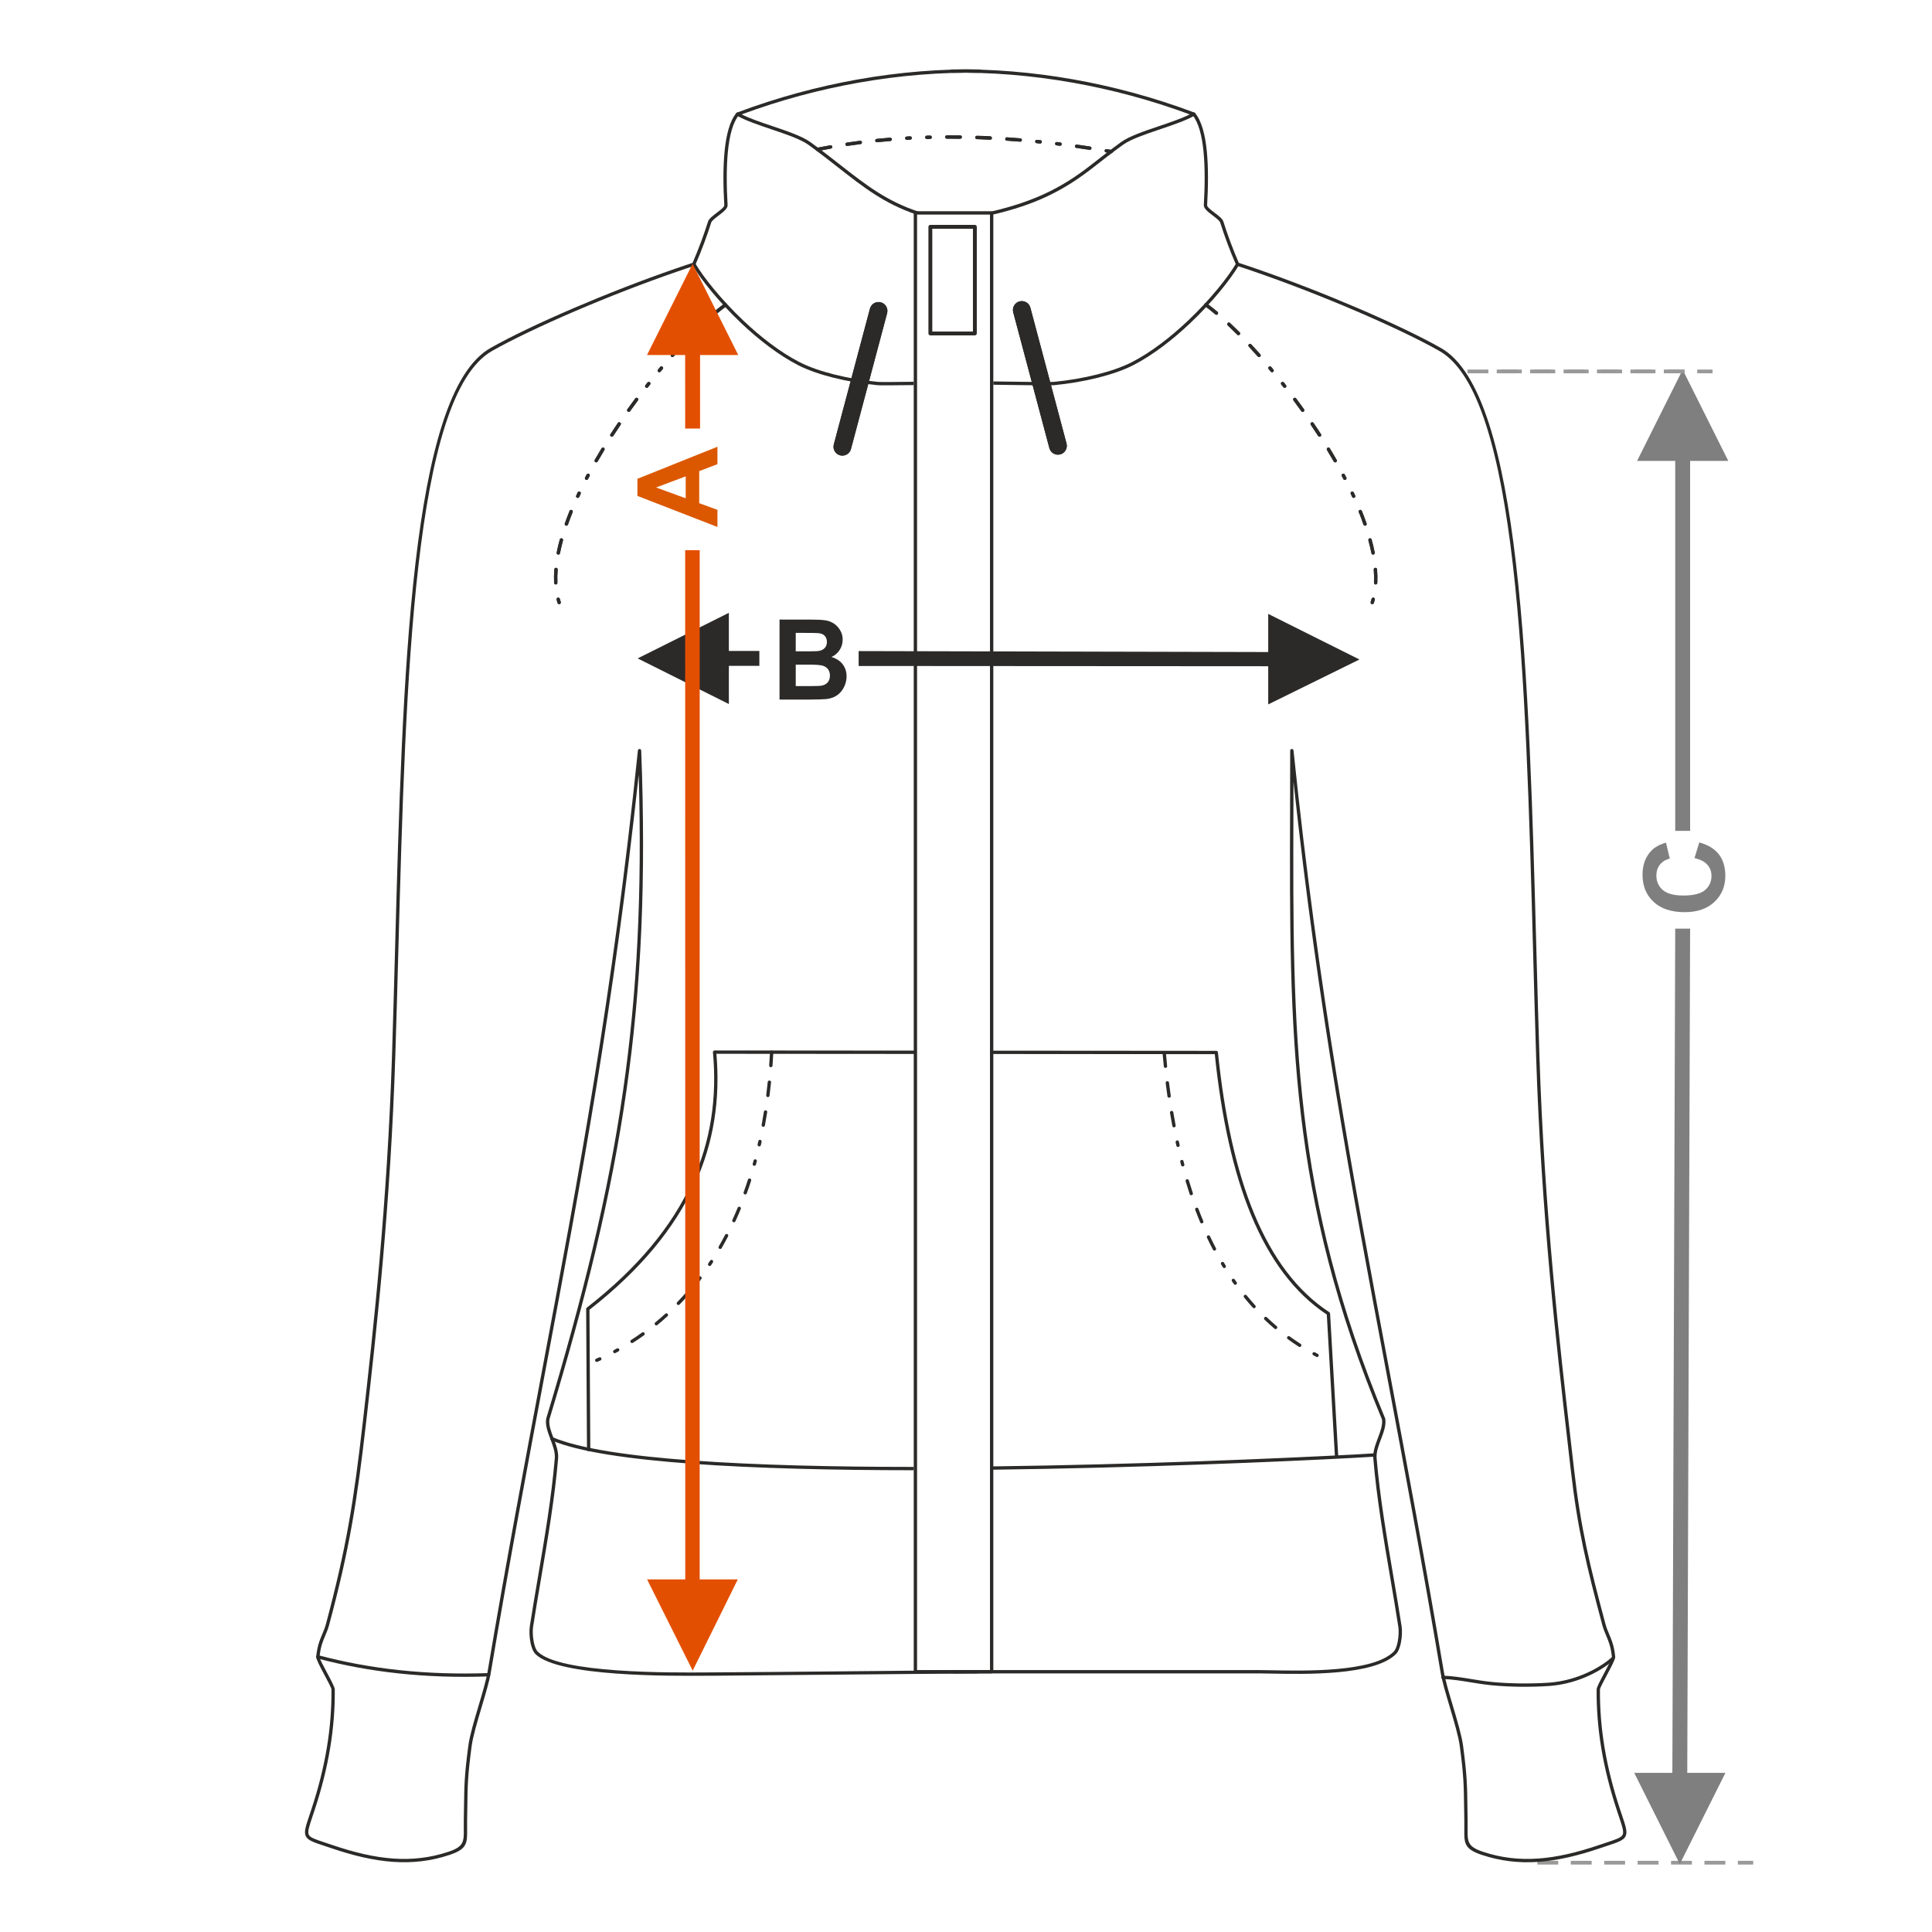 <?xml version="1.0" encoding="UTF-8"?>
<!DOCTYPE svg PUBLIC "-//W3C//DTD SVG 1.1//EN" "http://www.w3.org/Graphics/SVG/1.1/DTD/svg11.dtd">
<!-- Creator: CorelDRAW 2017 -->
<svg xmlns="http://www.w3.org/2000/svg" xml:space="preserve" width="1000px" height="1000px" version="1.1" style="shape-rendering:geometricPrecision; text-rendering:geometricPrecision; image-rendering:optimizeQuality; fill-rule:evenodd; clip-rule:evenodd"
viewBox="0 0 1000 1000"
 xmlns:xlink="http://www.w3.org/1999/xlink">
 <defs>
  <style type="text/css">
   <![CDATA[
    .fil1 {fill:none}
    .fil5 {fill:#2B2A29;fill-rule:nonzero}
    .fil0 {fill:#2B2A29;fill-rule:nonzero}
    .fil2 {fill:#7F7F7F;fill-rule:nonzero}
    .fil3 {fill:#999999;fill-rule:nonzero}
    .fil4 {fill:#DB5800;fill-rule:nonzero}
    .fil6 {fill:#E34F00;fill-rule:nonzero}
   ]]>
  </style>
 </defs>
 <g id="Ebene_x0020_1">
  <path class="fil0" d="M403.483 320.702l16.563 0c3.287,0 5.726,0.136 7.337,0.405 1.619,0.28 3.055,0.849 4.328,1.707 1.272,0.868 2.333,2.014 3.182,3.451 0.848,1.436 1.272,3.056 1.272,4.839 0,1.929 -0.52,3.712 -1.562,5.323 -1.041,1.619 -2.458,2.824 -4.242,3.633 2.517,0.743 4.444,1.996 5.804,3.77 1.35,1.774 2.025,3.856 2.025,6.257 0,1.89 -0.434,3.721 -1.311,5.505 -0.878,1.783 -2.074,3.21 -3.596,4.28 -1.514,1.061 -3.385,1.717 -5.611,1.967 -1.389,0.145 -4.753,0.241 -10.085,0.28l-14.104 0 0 -41.417zm8.388 6.884l0 9.544 5.475 0c3.249,0 5.274,-0.048 6.064,-0.144 1.427,-0.164 2.555,-0.656 3.375,-1.476 0.819,-0.819 1.224,-1.889 1.224,-3.22 0,-1.282 -0.356,-2.313 -1.06,-3.114 -0.704,-0.8 -1.755,-1.282 -3.144,-1.446 -0.829,-0.096 -3.21,-0.144 -7.133,-0.144l-4.801 0zm0 16.427l0 11.106 7.751 0c3.008,0 4.926,-0.086 5.736,-0.25 1.243,-0.231 2.256,-0.781 3.036,-1.658 0.781,-0.888 1.177,-2.054 1.177,-3.529 0,-1.253 -0.299,-2.304 -0.907,-3.171 -0.597,-0.868 -1.474,-1.505 -2.612,-1.899 -1.138,-0.396 -3.615,-0.599 -7.423,-0.599l-6.758 0z"/>
  <rect class="fil1" x="-0.001" y="-0.001" width="1000.002" height="1000.002"/>
  <polygon class="fil0" points="656.425,337.494 444.435,336.997 444.435,344.71 656.425,344.842 656.425,364.602 703.641,341.351 656.425,317.75 "/>
  <polygon class="fil0" points="330.044,340.791 377.26,317.191 377.26,336.935 393.046,336.935 393.046,344.647 377.26,344.647 377.26,364.407 "/>
  <polygon class="fil2" points="867.09,238.565 867.09,430.061 874.803,430.061 874.803,238.565 894.562,238.565 870.946,191.348 847.346,238.565 "/>
  <path class="fil2" d="M877.062 444.141l2.487 -8.099c4.56,1.244 7.945,3.317 10.162,6.209 2.208,2.892 3.316,6.556 3.316,11 0,5.505 -1.88,10.026 -5.64,13.574 -3.76,3.538 -8.898,5.312 -15.425,5.312 -6.893,0 -12.254,-1.784 -16.071,-5.341 -3.818,-3.557 -5.727,-8.243 -5.727,-14.046 0,-5.071 1.504,-9.188 4.503,-12.35 1.774,-1.89 4.319,-3.297 7.645,-4.242l1.967 8.272c-2.141,0.491 -3.837,1.513 -5.081,3.065 -1.244,1.562 -1.861,3.452 -1.861,5.669 0,3.075 1.099,5.573 3.307,7.482 2.198,1.918 5.765,2.872 10.701,2.872 5.226,0 8.956,-0.944 11.174,-2.824 2.226,-1.89 3.335,-4.339 3.335,-7.356 0,-2.227 -0.704,-4.146 -2.12,-5.746 -1.418,-1.601 -3.635,-2.757 -6.672,-3.451z"/>
  <path class="fil3" d="M907.456 963.164l-7.938 0 0 1.928 7.938 0 0 -1.928zm-14.425 0l0 1.928 -10.811 0 0 -1.928 10.811 0zm-17.297 0l0 1.928 -10.811 0 0 -1.928 10.811 0zm-17.297 0l0 1.928 -10.811 0 0 -1.928 10.811 0zm-17.298 0l0 1.928 -10.811 0 0 -1.928 10.811 0zm-17.298 0l0 1.928 -10.811 0 0 -1.928 10.811 0zm-17.297 0l0 1.928 -10.811 0 0 -1.928 10.811 0z"/>
  <path class="fil3" d="M871.29 191.284l-7.937 0 0 1.928 7.937 0 0 -1.928zm-14.424 0l0 1.928 -10.811 0 0 -1.928 10.811 0zm-17.298 0l0 1.928 -10.811 0 0 -1.928 10.811 0zm-17.297 0l0 1.928 -10.811 0 0 -1.928 10.811 0zm-17.297 0l0 1.928 -10.811 0 0 -1.928 10.811 0zm-17.298 0l0 1.928 -10.811 0 0 -1.928 10.811 0zm-17.298 0l0 1.928 -10.811 0 0 -1.928 10.811 0z"/>
  <path class="fil3" d="M886.426 191.284l-7.938 0 0 1.928 7.938 0 0 -1.928zm-14.425 0l0 1.928 -10.811 0 0 -1.928 10.811 0zm-17.297 0l0 1.928 -10.811 0 0 -1.928 10.811 0zm-17.297 0l0 1.928 -10.811 0 0 -1.928 10.811 0zm-17.298 0l0 1.928 -10.811 0 0 -1.928 10.811 0zm-17.297 0l0 1.928 -10.812 0 0 -1.928 10.812 0zm-17.298 0l0 1.928 -10.811 0 0 -1.928 10.811 0z"/>
  <path class="fil4" d="M371.348 231.231l0 9.034 -9.429 3.576 0 16.611 9.429 3.442 0 8.869 -41.417 -16.08 0 -8.86 41.417 -16.592zm-16.428 15.329l-15.329 5.755 15.329 5.592 0 -11.347z"/>
  <polygon class="fil2" points="869.466,964.831 845.866,917.614 865.61,917.614 867.09,480.654 874.803,480.654 873.323,917.614 893.082,917.614 "/>
  <path class="fil5" d="M617.249 59.625c-0.306,-0.366 -0.257,-0.91 0.108,-1.215 0.365,-0.305 0.909,-0.257 1.215,0.108 3.368,4.025 5.216,11.14 6.069,19.7 0.843,8.451 0.73,18.338 0.168,28.033 -0.051,0.874 1.972,2.418 3.976,3.945 1.995,1.521 3.973,3.029 4.426,4.462 1.079,3.411 2.277,6.919 3.61,10.504 1.305,3.507 2.759,7.14 4.383,10.896 1.256,0.413 2.579,0.853 3.967,1.32 1.66,0.558 3.143,1.063 4.455,1.516 17.725,6.113 36.304,13.377 53.028,20.545 17.445,7.477 32.866,14.849 43.187,20.698 41.566,23.559 45.548,170.189 49.395,311.892 0.499,18.394 0.997,36.705 1.575,54.708 2.597,80.859 10.563,149.967 16.233,199.143 0.559,4.85 1.095,9.498 1.645,14.332 1.763,15.503 3.809,28.017 6.426,40.437 2.615,12.407 5.811,24.761 9.869,39.928 0.543,2.03 1.234,3.661 1.931,5.305 1.285,3.03 2.591,6.112 3.114,11.686 0.109,1.169 -2.05,5.221 -4.165,9.188 -1.881,3.53 -3.726,6.993 -3.732,7.691 -0.081,9.83 0.674,19.791 2.385,30.112 1.711,10.327 4.379,21.01 8.118,32.28l0.861 2.567c2.016,5.995 3.005,8.933 1.856,11.12 -1.103,2.096 -3.935,3.035 -9.489,4.872 -1.127,0.374 -2.377,0.787 -3.585,1.198 -11.482,3.909 -21.963,6.395 -31.989,7.1 -10.055,0.707 -19.647,-0.377 -29.328,-3.611 -9.162,-3.061 -9.129,-6.046 -9.042,-13.658 0.013,-1.262 0.029,-2.66 0,-4.217 -0.055,-2.852 -0.087,-5.331 -0.116,-7.569 -0.136,-10.477 -0.204,-15.652 -2.236,-30.882 -0.683,-5.128 -2.988,-12.859 -5.231,-20.388 -1.98,-6.644 -3.914,-13.133 -4.676,-17.649 -9.635,-57.078 -19.09,-107.391 -28.116,-155.435 -18.511,-98.514 -35.231,-187.502 -48.04,-305.625l-0.041 14.653c-0.346,115.333 -0.598,199.185 47.489,314.855 0.028,0.067 0.046,0.135 0.056,0.203 0.518,3.375 -0.821,6.916 -2.19,10.53 -1.259,3.326 -2.544,6.72 -2.278,9.897 1.686,20.154 5.389,41.899 8.838,62.152 1.479,8.683 2.912,17.096 4.103,24.877 0.313,2.046 0.233,5.399 -0.367,8.405 -0.485,2.437 -1.325,4.687 -2.593,5.941 -11.273,11.149 -46.74,10.431 -64.762,10.066 -2.552,-0.052 -4.741,-0.096 -6.633,-0.096l-157.415 0c-0.477,0 -0.864,-0.387 -0.864,-0.864 0,-0.477 0.387,-0.864 0.864,-0.864l157.415 0c1.613,0 3.946,0.047 6.666,0.102 17.775,0.36 52.756,1.069 63.515,-9.573 0.996,-0.984 1.687,-2.913 2.113,-5.049 0.561,-2.816 0.642,-5.93 0.354,-7.811 -1.215,-7.934 -2.633,-16.258 -4.096,-24.851 -3.458,-20.302 -7.171,-42.101 -8.859,-62.294 -0.297,-3.554 1.058,-7.136 2.387,-10.645 1.272,-3.362 2.519,-6.655 2.11,-9.57 -48.172,-115.928 -47.921,-199.911 -47.574,-315.411 0.028,-9.488 0.057,-19.192 0.057,-30.787 0.003,-0.437 0.334,-0.812 0.777,-0.857 0.473,-0.048 0.896,0.297 0.944,0.77 13.004,126.141 30.383,218.635 49.717,321.529 9.031,48.062 18.489,98.393 28.123,155.468 0.744,4.4 2.663,10.844 4.629,17.44 2.26,7.585 4.581,15.373 5.286,20.658 2.044,15.321 2.112,20.533 2.249,31.085 0.028,2.228 0.061,4.695 0.116,7.562 0.03,1.572 0.014,2.984 0,4.257 -0.076,6.715 -0.106,9.348 7.868,12.011 9.451,3.158 18.828,4.216 28.666,3.524 9.864,-0.694 20.204,-3.149 31.552,-7.013 1.412,-0.48 2.553,-0.858 3.597,-1.204 5.116,-1.692 7.726,-2.557 8.504,-4.035 0.806,-1.535 -0.106,-4.244 -1.965,-9.77l-0.861 -2.574c-3.771,-11.366 -6.46,-22.137 -8.185,-32.543 -1.725,-10.413 -2.487,-20.469 -2.405,-30.402 0.008,-1.119 1.953,-4.768 3.935,-8.487 1.995,-3.742 4.031,-7.563 3.969,-8.224 -0.497,-5.302 -1.752,-8.263 -2.985,-11.172 -0.726,-1.713 -1.446,-3.41 -2.013,-5.528 -4.059,-15.168 -7.257,-27.534 -9.889,-40.023 -2.629,-12.479 -4.684,-25.045 -6.453,-40.6 -0.489,-4.297 -1.056,-9.207 -1.645,-14.324 -5.67,-49.189 -13.641,-118.317 -16.241,-199.285 -0.576,-17.929 -1.074,-36.283 -1.574,-54.721 -3.835,-141.222 -7.803,-287.354 -48.526,-310.434 -10.26,-5.816 -25.619,-13.157 -43.01,-20.611 -16.665,-7.142 -35.204,-14.39 -52.913,-20.497 -1.664,-0.574 -3.15,-1.082 -4.441,-1.517 -1.377,-0.463 -2.82,-0.942 -4.324,-1.435 -0.225,-0.074 -0.42,-0.241 -0.523,-0.476 -1.69,-3.89 -3.205,-7.673 -4.569,-11.338 -1.376,-3.696 -2.582,-7.223 -3.645,-10.585 -0.29,-0.915 -2.05,-2.258 -3.824,-3.611 -2.367,-1.803 -4.756,-3.626 -4.653,-5.409 0.558,-9.625 0.672,-19.425 -0.16,-27.77 -0.821,-8.236 -2.554,-15.029 -5.678,-18.762z"/>
  <path class="fil5" d="M639.825 136.318c0.243,-0.411 0.771,-0.546 1.182,-0.304 0.41,0.242 0.545,0.77 0.303,1.181 -4.403,7.467 -13.74,19.153 -25.292,30.091 -8.895,8.423 -19.116,16.416 -29.43,21.721 -4.882,2.511 -11.213,4.711 -18.189,6.47 -7.229,1.822 -15.172,3.174 -22.926,3.905 -1.98,0.187 -17.803,-0.034 -31.334,-0.238l0 -1.721c13.496,0.203 29.275,0.423 31.171,0.245 7.657,-0.722 15.511,-2.06 22.67,-3.865 6.857,-1.728 13.06,-3.881 17.817,-6.328 10.156,-5.224 20.243,-13.115 29.033,-21.438 11.433,-10.825 20.658,-22.363 24.995,-29.719z"/>
  <path class="fil5" d="M624.714 157.081c-0.973,-0.681 -1.915,0.768 -1.022,1.392 1.842,1.361 3.625,2.778 5.378,4.251 0.803,0.713 2.009,-0.526 1.109,-1.326 -1.783,-1.496 -3.593,-2.933 -5.465,-4.317zm84.743 154.501c-0.35,1.05 1.276,1.632 1.646,0.522 0.183,-0.562 0.344,-1.127 0.5,-1.696 0.284,-1.136 -1.401,-1.518 -1.67,-0.444 -0.148,0.543 -0.302,1.082 -0.476,1.618zm1.719 -9.958c0,1.142 1.631,1.217 1.727,0.067 0.103,-2.356 0.049,-4.658 -0.13,-7.009 -0.095,-1.138 -1.818,-0.991 -1.723,0.141 0.177,2.28 0.225,4.516 0.126,6.801zm-1.315 -15.247c0.279,1.118 1.88,0.779 1.693,-0.348 -0.451,-2.236 -0.966,-4.597 -1.606,-6.783 -0.262,-1.046 -1.955,-0.698 -1.664,0.466 0.59,2.229 1.121,4.405 1.577,6.665zm-4.143 -14.852c0.349,1.046 2.001,0.54 1.63,-0.573 -0.759,-2.187 -1.594,-4.355 -2.456,-6.503 -0.468,-1.029 -1.971,-0.46 -1.604,0.643 0.884,1.944 1.723,4.395 2.43,6.433zm-5.843 -14.316c0.466,1.024 2.045,0.324 1.569,-0.725l-0.733 -1.572c-0.459,-1.009 -2.047,-0.327 -1.563,0.737l0.727 1.56zm-4.553 -9.265c0.563,1.033 2.059,0.167 1.531,-0.8l-0.807 -1.535c-0.556,-1.02 -2.06,-0.168 -1.525,0.812l0.801 1.523zm-4.965 -9.06c0.523,0.958 2.067,0.181 1.498,-0.861 -1.144,-2.005 -2.328,-3.993 -3.525,-5.968 -0.459,-0.841 -1.931,-0.307 -1.536,0.779l0.06 0.118c1.188,1.964 2.365,3.938 3.503,5.932zm-8.078 -13.231c0.644,0.92 2.01,0.084 1.465,-0.915 -1.237,-1.951 -2.543,-3.887 -3.837,-5.802 -0.672,-0.96 -2.064,0.063 -1.43,0.968 1.285,1.904 2.556,3.818 3.802,5.749zm-8.722 -12.823c0.641,0.915 2.071,-0.055 1.405,-1.005 -1.339,-1.881 -2.703,-3.744 -4.081,-5.598 -0.616,-0.881 -2.074,0.047 -1.385,1.032 1.37,1.845 2.728,3.7 4.061,5.571zm-9.289 -12.419c0.722,0.903 2.058,-0.193 1.358,-1.068l-1.071 -1.361c-0.716,-0.894 -2.059,0.191 -1.352,1.075l1.065 1.354zm-6.496 -8.047c0.801,0.902 2.038,-0.305 1.327,-1.106l-1.111 -1.329c-0.795,-0.893 -2.041,0.305 -1.322,1.114l1.106 1.321zm-6.739 -7.839c0.755,0.849 2.046,-0.297 1.29,-1.148 -1.535,-1.728 -3.089,-3.437 -4.664,-5.128 -0.721,-0.811 -2.055,0.289 -1.263,1.18 1.568,1.678 3.111,3.381 4.637,5.096zm-10.609 -11.296c0.803,0.804 2.026,-0.417 1.22,-1.222 -1.634,-1.637 -3.292,-3.248 -4.979,-4.833 -0.891,-0.793 -1.992,0.541 -1.18,1.262 1.673,1.571 3.318,3.17 4.939,4.793z"/>
  <path class="fil5" d="M506.955 35.942c0.475,0.007 0.854,0.399 0.847,0.875 -0.007,0.474 -0.399,0.854 -0.874,0.846 -19.606,-0.318 -40.811,1.274 -62.793,5.184 -19.671,3.5 -39.956,8.858 -60.26,16.364 4.285,2.147 10.115,4.117 15.926,6.08 7.715,2.607 15.403,5.205 19.636,8.263 5.683,4.108 10.7,8.037 15.424,11.737 13.3,10.419 24.276,19.014 41.185,24.467l-1.139 0.503c-0.609,-0.192 -0.07,0.931 -0.663,0.731 -16.432,-5.537 -27.318,-14.063 -40.443,-24.344 -4.713,-3.692 -9.72,-7.614 -15.37,-11.697 -4.021,-2.904 -11.585,-5.461 -19.178,-8.026 -6.693,-2.263 -13.411,-4.533 -17.899,-7.104 -0.168,-0.098 -0.304,-0.251 -0.378,-0.446 -0.168,-0.445 0.058,-0.942 0.503,-1.11 21.015,-7.9 42.017,-13.499 62.359,-17.118 22.075,-3.927 43.391,-5.526 63.117,-5.205z"/>
  <path class="fil5" d="M381.121 58.518c0.306,-0.365 0.85,-0.413 1.215,-0.108 0.365,0.305 0.413,0.849 0.108,1.215 -3.124,3.733 -4.856,10.526 -5.678,18.762 -0.832,8.345 -0.718,18.145 -0.16,27.77 0.103,1.783 -2.287,3.606 -4.653,5.409 -1.774,1.353 -3.534,2.696 -3.824,3.611 -1.063,3.362 -2.269,6.889 -3.645,10.585 -1.364,3.665 -2.879,7.448 -4.569,11.338 -0.103,0.235 -0.298,0.402 -0.524,0.475 -1.503,0.494 -2.946,0.973 -4.323,1.436 -1.291,0.435 -2.777,0.943 -4.441,1.517 -17.709,6.107 -36.248,13.355 -52.913,20.497 -17.391,7.454 -32.75,14.795 -43.01,20.611 -40.723,23.08 -44.691,169.212 -48.526,310.434 -0.5,18.438 -0.998,36.792 -1.575,54.721 -1.22,38.005 -3.62,73.368 -6.409,105.271 -2.787,31.888 -5.97,60.401 -8.752,84.64 -2.334,20.333 -4.449,36.503 -7.305,52.539 -2.857,16.046 -6.457,31.963 -11.761,51.782 -0.567,2.118 -1.287,3.815 -2.013,5.528 -1.233,2.909 -2.488,5.87 -2.985,11.172 -0.062,0.661 1.974,4.482 3.969,8.224 1.982,3.719 3.927,7.368 3.935,8.487 0.082,9.933 -0.68,19.989 -2.405,30.402 -1.725,10.406 -4.415,21.177 -8.185,32.543l-0.861 2.574c-1.859,5.526 -2.771,8.235 -1.965,9.77 0.778,1.478 3.388,2.343 8.504,4.035 1.044,0.346 2.185,0.724 3.597,1.204 11.348,3.864 21.688,6.319 31.552,7.013 9.838,0.692 19.214,-0.366 28.666,-3.524 7.974,-2.663 7.944,-5.296 7.868,-12.011 -0.014,-1.273 -0.03,-2.685 0,-4.257 0.054,-2.867 0.088,-5.334 0.116,-7.562 0.137,-10.552 0.205,-15.764 2.249,-31.085 0.705,-5.285 3.026,-13.073 5.286,-20.658 1.966,-6.596 3.885,-13.04 4.629,-17.44 9.634,-57.075 19.092,-107.406 28.123,-155.468 19.333,-102.894 36.713,-195.388 49.717,-321.529 0.048,-0.473 0.472,-0.818 0.944,-0.77 0.439,0.045 0.768,0.413 0.774,0.845 2.524,66.719 0.117,121.86 -7.659,176.029 -7.774,54.158 -20.911,107.336 -39.849,170.138 -0.427,2.925 0.825,6.235 2.104,9.613 1.328,3.509 2.684,7.091 2.387,10.645 -1.689,20.193 -5.401,41.992 -8.859,62.294 -1.463,8.593 -2.881,16.917 -4.096,24.851 -0.288,1.881 -0.208,4.995 0.354,7.811 0.426,2.136 1.117,4.065 2.113,5.049 11.366,11.242 68.4,10.836 88.087,10.696 46.496,-0.28 93.005,-0.809 139.502,-1.222 0.475,-0.004 0.864,0.379 0.868,0.854 0.003,0.475 -0.379,0.864 -0.855,0.868l-135.225 1.203c-1.562,0 -2.791,0.008 -4.284,0.019 -19.871,0.141 -77.438,0.55 -89.307,-11.189 -1.268,-1.254 -2.108,-3.504 -2.593,-5.941 -0.6,-3.006 -0.68,-6.359 -0.368,-8.405 1.192,-7.781 2.625,-16.194 4.104,-24.877 3.448,-20.253 7.152,-41.998 8.837,-62.152 0.267,-3.177 -1.018,-6.571 -2.278,-9.897 -1.368,-3.614 -2.707,-7.155 -2.191,-10.53l0.028 -0.118c18.925,-62.753 32.051,-115.875 39.813,-169.953 7.275,-50.68 9.842,-102.214 8.062,-163.318 -12.86,119.961 -29.734,209.769 -48.437,309.303 -9.027,48.044 -18.481,98.357 -28.116,155.435 -0.763,4.516 -2.696,11.005 -4.676,17.649 -2.243,7.529 -4.548,15.26 -5.231,20.388 -2.032,15.23 -2.1,20.405 -2.236,30.882 -0.029,2.238 -0.061,4.717 -0.116,7.569 -0.03,1.557 -0.013,2.955 0,4.217 0.087,7.612 0.12,10.597 -9.042,13.658 -9.681,3.234 -19.273,4.318 -29.328,3.611 -10.027,-0.705 -20.507,-3.191 -31.99,-7.1 -1.207,-0.411 -2.457,-0.824 -3.584,-1.198 -5.554,-1.837 -8.386,-2.776 -9.489,-4.872 -1.149,-2.187 -0.16,-5.125 1.856,-11.12l0.862 -2.567c3.738,-11.27 6.406,-21.953 8.117,-32.28 1.711,-10.321 2.466,-20.282 2.385,-30.112 -0.006,-0.698 -1.851,-4.161 -3.732,-7.691 -2.115,-3.967 -4.274,-8.019 -4.165,-9.188 0.523,-5.574 1.829,-8.656 3.113,-11.686 0.698,-1.644 1.389,-3.275 1.932,-5.305 5.288,-19.764 8.879,-35.635 11.728,-51.632 2.851,-16.01 4.962,-32.149 7.291,-52.439 2.775,-24.183 5.953,-52.643 8.745,-84.592 2.791,-31.936 5.192,-67.284 6.409,-105.177 0.578,-18.003 1.076,-36.314 1.575,-54.708 3.847,-141.703 7.829,-288.333 49.395,-311.892 10.321,-5.849 25.742,-13.221 43.187,-20.698 16.724,-7.168 35.303,-14.432 53.028,-20.545 1.312,-0.453 2.795,-0.958 4.455,-1.516 1.388,-0.467 2.711,-0.907 3.967,-1.32 1.624,-3.756 3.078,-7.389 4.382,-10.896 1.334,-3.585 2.532,-7.093 3.611,-10.504 0.453,-1.433 2.431,-2.941 4.426,-4.462 2.004,-1.527 4.026,-3.071 3.977,-3.945 -0.563,-9.695 -0.677,-19.582 0.167,-28.033 0.853,-8.56 2.701,-15.675 6.069,-19.7z"/>
  <path class="fil5" d="M376.001 158.473c0.893,-0.624 -0.049,-2.073 -1.022,-1.392 -1.872,1.384 -3.682,2.821 -5.465,4.317 -0.9,0.8 0.305,2.039 1.109,1.326 1.753,-1.473 3.536,-2.89 5.378,-4.251zm-87.412 153.631c0.371,1.11 1.997,0.528 1.648,-0.522 -0.175,-0.536 -0.329,-1.075 -0.477,-1.618 -0.269,-1.075 -1.954,-0.692 -1.67,0.444 0.156,0.569 0.317,1.134 0.499,1.696zm-1.799 -10.413c0.095,1.15 1.727,1.075 1.727,-0.067 -0.099,-2.284 -0.051,-4.521 0.126,-6.801 0.094,-1.132 -1.628,-1.279 -1.723,-0.141 -0.179,2.352 -0.233,4.653 -0.13,7.009zm1.35 -15.662c-0.188,1.127 1.412,1.466 1.692,0.348 0.456,-2.26 0.987,-4.437 1.577,-6.665 0.291,-1.164 -1.402,-1.512 -1.664,-0.466 -0.64,2.186 -1.155,4.547 -1.605,6.783zm4.205 -15.077c-0.371,1.113 1.281,1.619 1.629,0.573 0.752,-2.162 1.578,-4.303 2.429,-6.428 0.397,-0.875 -0.893,-1.699 -1.517,-0.807l-0.085 0.159c-0.862,2.148 -1.697,4.316 -2.456,6.503zm5.904 -14.468c-0.476,1.049 1.103,1.749 1.569,0.725l0.727 -1.56c0.484,-1.064 -1.104,-1.746 -1.563,-0.737l-0.733 1.572zm4.591 -9.34c-0.527,0.967 0.968,1.833 1.531,0.8l0.801 -1.523c0.535,-0.98 -0.969,-1.832 -1.525,-0.812l-0.807 1.535zm4.997 -9.121c-0.568,1.041 0.976,1.819 1.499,0.861 1.138,-1.994 2.315,-3.968 3.503,-5.932 0.543,-0.996 -0.809,-1.852 -1.474,-0.902 -1.079,1.979 -2.395,3.989 -3.528,5.973zm8.126 -13.308c-0.544,0.778 0.522,1.806 1.307,1.108 0.063,-0.062 0.094,-0.099 0.144,-0.17 1.246,-1.931 2.516,-3.845 3.802,-5.749 0.635,-0.905 -0.758,-1.928 -1.43,-0.968 -1.293,1.913 -2.57,3.838 -3.823,5.779zm8.767 -12.89c-0.665,0.95 0.765,1.92 1.406,1.005 1.333,-1.871 2.691,-3.726 4.061,-5.571 0.689,-0.984 -0.769,-1.913 -1.385,-1.032 -1.378,1.854 -2.742,3.717 -4.082,5.598zm9.337 -12.482c-0.7,0.875 0.636,1.971 1.358,1.068l1.065 -1.354c0.707,-0.883 -0.636,-1.969 -1.352,-1.075l-1.071 1.361zm6.527 -8.085c-0.712,0.801 0.525,2.008 1.327,1.106l1.106 -1.321c0.719,-0.809 -0.527,-2.007 -1.322,-1.114l-1.111 1.329zm6.776 -7.881c-0.756,0.85 0.535,1.997 1.29,1.148 1.526,-1.715 3.07,-3.418 4.637,-5.096 0.792,-0.891 -0.542,-1.991 -1.263,-1.18 -1.575,1.691 -3.129,3.4 -4.664,5.128zm10.679 -11.37c-0.805,0.805 0.417,2.026 1.22,1.222 1.621,-1.623 3.265,-3.222 4.939,-4.793 0.811,-0.721 -0.289,-2.055 -1.18,-1.262 -1.687,1.585 -3.344,3.196 -4.979,4.833z"/>
  <path class="fil5" d="M285.372 745.478c-0.437,-0.188 -0.64,-0.696 -0.452,-1.134 0.188,-0.437 0.697,-0.64 1.134,-0.451 27.347,11.77 104.573,15.35 186.891,15.387l0 1.713c-82.53,-0.046 -160.027,-3.657 -187.573,-15.515zm227.665 13.538c75.461,-0.942 150.868,-4.173 188.222,-6.177l10.152 -0.606c0.476,-0.024 0.881,0.341 0.905,0.817 0.024,0.475 -0.341,0.88 -0.816,0.905l-10.153 0.606c-37.372,2.004 -112.791,5.238 -188.31,6.172l0 -1.717z"/>
  <path class="fil5" d="M603.458 544.934c-0.094,-1.126 -1.817,-0.992 -1.722,0.149 0.203,2.299 0.418,4.595 0.652,6.892 0.092,1.098 1.816,0.998 1.718,-0.173 -0.232,-2.289 -0.448,-4.577 -0.648,-6.868zm77.839 157.363c0.974,0.531 1.832,-0.968 0.806,-1.528l-1.513 -0.804c-1.002,-0.547 -1.825,0.972 -0.83,1.515 0.51,0.277 1.024,0.548 1.537,0.817zm-9.03 -5.241c0.87,0.61 1.936,-0.753 0.94,-1.449 -1.923,-1.238 -3.813,-2.524 -5.659,-3.875 -0.974,-0.681 -1.916,0.768 -1.024,1.393 1.873,1.371 3.792,2.675 5.743,3.931zm-12.576 -9.319c0.823,0.732 2.004,-0.529 1.124,-1.311 -1.743,-1.486 -3.435,-3.014 -5.093,-4.595 -0.777,-0.777 -2.031,0.411 -1.199,1.243 1.669,1.607 3.406,3.162 5.168,4.663zm-11.233 -10.893c0.743,0.837 2.051,-0.293 1.281,-1.159 -1.54,-1.693 -3.025,-3.434 -4.47,-5.207 -0.704,-0.88 -2.062,0.188 -1.344,1.087 1.463,1.798 2.974,3.564 4.533,5.279zm-9.792 -12.2c0.645,0.923 2.069,-0.056 1.409,-0.998l-0.985 -1.405c-0.664,-0.947 -2.067,0.062 -1.424,0.979 0.329,0.478 0.663,0.952 1,1.424zm-5.729 -8.709c0.458,0.841 1.932,0.307 1.536,-0.78 -0.269,-0.527 -0.636,-1.072 -0.942,-1.589 -0.512,-0.937 -2.069,-0.185 -1.489,0.878l0.895 1.491zm-5.116 -9.08c0.565,1.037 2.058,0.166 1.533,-0.797 -1.061,-2.025 -2.087,-4.088 -3.057,-6.158 -0.461,-1.016 -2.046,-0.326 -1.565,0.733 0.992,2.092 2.014,4.17 3.089,6.222zm-6.604 -14.154c0.501,1.102 2.037,0.309 1.595,-0.662 -0.883,-2.117 -1.723,-4.251 -2.533,-6.398 -0.312,-0.938 -1.839,-0.619 -1.66,0.454l0.042 0.153c0.818,2.165 1.664,4.318 2.556,6.453zm-5.446 -14.63c0.361,1.086 1.998,0.533 1.64,-0.541 -0.723,-2.178 -1.41,-4.368 -2.069,-6.565 -0.359,-1.078 -1.938,-0.633 -1.658,0.49 0.669,2.214 1.358,4.421 2.087,6.616zm-4.427 -14.961c0.271,1.085 1.951,0.686 1.671,-0.435l-0.431 -1.668c-0.274,-1.093 -1.953,-0.687 -1.674,0.425l0.434 1.678zm-2.45 -10.104c0.29,1.16 1.949,0.674 1.686,-0.374l-0.37 -1.682c-0.275,-1.102 -1.879,-0.777 -1.69,0.357 0.138,0.555 0.249,1.137 0.374,1.699zm-2.091 -10.181c0.181,1.078 1.892,0.847 1.698,-0.32 -0.424,-2.258 -0.824,-4.52 -1.203,-6.786 -0.188,-1.127 -1.892,-0.839 -1.706,0.281 0.382,2.279 0.785,4.554 1.211,6.825zm-2.53 -15.382c0.196,1.176 1.889,0.83 1.711,-0.241 -0.323,-2.276 -0.626,-4.554 -0.909,-6.835 -0.189,-1.137 -1.809,-0.929 -1.715,0.21 0.286,2.292 0.589,4.58 0.913,6.866z"/>
  <path class="fil5" d="M400.281 544.678c0.089,-1.068 -1.624,-1.291 -1.725,-0.09 -0.123,2.296 -0.264,4.587 -0.43,6.881 -0.093,1.108 1.627,1.282 1.723,0.122 0.167,-2.304 0.309,-4.607 0.432,-6.913zm-91.751 158.61c-1.052,0.478 -0.318,2.042 0.703,1.578l1.585 -0.709c1.031,-0.469 0.321,-2.044 -0.718,-1.572l-1.57 0.703zm9.261 -4.505c-1.007,0.55 -0.171,2.061 0.821,1.52l1.525 -0.829c0.99,-0.54 0.171,-2.062 -0.836,-1.512l-1.51 0.821zm8.88 -5.211c-0.918,0.642 -0.093,2.015 0.922,1.461 1.95,-1.258 3.893,-2.552 5.771,-3.915 0.905,-0.633 -0.052,-2.072 -1.013,-1.4 -1.866,1.332 -3.75,2.616 -5.68,3.854zm12.485 -9.082c-0.871,0.775 0.226,2.032 1.101,1.332 1.793,-1.476 3.54,-2.989 5.257,-4.552 0.828,-0.737 -0.293,-2.051 -1.166,-1.275 -1.698,1.542 -3.421,3.038 -5.192,4.495zm11.344 -10.478c-0.776,0.776 0.411,2.032 1.245,1.198 1.611,-1.666 3.174,-3.378 4.702,-5.122 0.743,-0.836 -0.532,-2.002 -1.302,-1.136 -1.51,1.724 -3.052,3.413 -4.645,5.06zm10.09 -11.694c-0.671,0.96 0.672,1.926 1.371,1.052l1.054 -1.382c0.693,-0.99 -0.77,-1.911 -1.383,-1.036l-1.042 1.366zm6.005 -8.374c-0.623,0.889 0.757,1.931 1.439,0.955l0.956 -1.453c0.574,-0.82 -0.63,-1.876 -1.386,-1.025 -0.351,0.477 -0.677,1.025 -1.009,1.523zm5.424 -8.767c-0.569,1.041 0.975,1.819 1.498,0.861 1.15,-2.013 2.267,-4.041 3.332,-6.099 0.521,-0.955 -0.966,-1.836 -1.536,-0.792 -1.057,2.035 -2.157,4.04 -3.294,6.03zm7.063 -13.754c-0.471,1.036 1.103,1.748 1.573,0.714 0.961,-2.106 1.886,-4.228 2.768,-6.368 0.405,-0.893 -0.907,-1.681 -1.504,-0.83 -0.042,0.064 -0.065,0.106 -0.096,0.176 -0.871,2.121 -1.789,4.223 -2.741,6.308zm5.836 -14.332c-0.376,1.127 1.282,1.617 1.626,0.584 0.785,-2.17 1.541,-4.373 2.239,-6.572 0.351,-1.052 -1.276,-1.631 -1.645,-0.523 -0.704,2.181 -1.441,4.356 -2.22,6.511zm4.687 -14.753c-0.288,1.152 1.402,1.514 1.666,0.457l0.457 -1.673c0.284,-1.136 -1.401,-1.517 -1.669,-0.444l-0.454 1.66zm2.533 -10.01c-0.264,1.056 1.396,1.532 1.685,0.379l0.38 -1.689c0.262,-1.048 -1.396,-1.534 -1.687,-0.372l-0.378 1.682zm2.091 -10.117c-0.193,1.156 1.517,1.401 1.699,0.31 0.419,-2.274 0.807,-4.548 1.17,-6.832 0.184,-1.103 -1.516,-1.411 -1.707,-0.268 -0.36,2.27 -0.746,4.53 -1.162,6.79zm2.369 -15.316c-0.095,1.144 1.526,1.345 1.714,0.214 0.29,-2.292 0.546,-4.588 0.783,-6.887 0.098,-1.172 -1.627,-1.271 -1.718,-0.173 -0.238,2.285 -0.49,4.567 -0.779,6.846z"/>
  <path class="fil5" d="M164.248 858.386c-0.46,-0.123 -0.734,-0.596 -0.611,-1.056 0.123,-0.461 0.596,-0.734 1.056,-0.611 13.361,3.58 27.36,6.181 42.033,7.743 14.685,1.565 30.048,2.091 46.123,1.525 0.475,-0.017 0.874,0.355 0.891,0.83 0.017,0.476 -0.355,0.874 -0.83,0.891 -16.163,0.57 -31.607,0.04 -46.366,-1.532 -14.77,-1.573 -28.858,-4.188 -42.296,-7.79z"/>
  <path class="fil5" d="M834.117 857.919c0.356,-0.314 0.9,-0.281 1.215,0.074 0.315,0.356 0.282,0.9 -0.074,1.215 -3.469,3.07 -8.85,6.571 -15.472,9.245 -5.248,2.12 -11.286,3.726 -17.783,4.196 -4.403,0.317 -9.827,0.475 -15.435,0.404 -5.007,-0.063 -10.148,-0.311 -14.817,-0.79 -3.862,-0.396 -7.348,-0.97 -10.732,-1.525 -4.708,-0.772 -9.215,-1.513 -14.215,-1.689 -0.475,-0.017 -0.848,-0.415 -0.83,-0.891 0.016,-0.476 0.415,-0.847 0.89,-0.831 5.113,0.181 9.672,0.929 14.431,1.711 3.358,0.551 6.819,1.119 10.631,1.511 4.628,0.475 9.715,0.72 14.663,0.783 5.526,0.069 10.903,-0.088 15.292,-0.405 6.305,-0.455 12.167,-2.015 17.264,-4.073 6.427,-2.596 11.63,-5.976 14.972,-8.935z"/>
  <path class="fil5" d="M422.953 76.487c-1.055,0.175 -0.852,1.892 0.34,1.693 2.252,-0.449 4.509,-0.879 6.771,-1.276 1.102,-0.183 0.845,-1.892 -0.301,-1.702 -2.276,0.4 -4.544,0.834 -6.81,1.285zm151.979 2.82c1.13,0.188 1.403,-1.518 0.29,-1.703l-2.463 -0.413c-1.12,-0.187 -1.407,1.517 -0.282,1.704l2.455 0.412zm-10.975 -1.76c1.09,0.181 1.414,-1.516 0.256,-1.708 -2.281,-0.344 -4.563,-0.675 -6.848,-0.992 -1.065,-0.177 -1.419,1.515 -0.237,1.711 2.278,0.318 4.555,0.647 6.829,0.989zm-15.381 -2.107c1.138,0.095 1.347,-1.525 0.209,-1.715l-1.718 -0.208c-1.209,-0.1 -1.264,1.627 -0.203,1.716l1.712 0.207zm-10.285 -1.161c1.177,0.097 1.27,-1.628 0.177,-1.719l-1.722 -0.174c-1.169,-0.098 -1.271,1.628 -0.17,1.72l1.715 0.173zm-10.304 -0.954c1.132,0.094 1.279,-1.628 0.141,-1.723 -2.3,-0.189 -4.601,-0.359 -6.904,-0.518 -1.101,-0.092 -1.285,1.626 -0.116,1.724 2.294,0.155 4.587,0.328 6.879,0.517zm-15.485 -1.022c1.021,0.086 1.295,-1.53 0.164,-1.718 -2.219,-0.207 -4.749,-0.218 -7,-0.294 -1.21,0 -1.125,1.727 -0.057,1.727 2.299,0.078 4.594,0.177 6.893,0.285zm-15.511 -0.488c1.166,0 1.133,-1.728 0.022,-1.728 -2.308,-0.029 -4.617,-0.045 -6.926,-0.036 -1.13,0 -1.14,1.729 0.007,1.729 2.299,-0.011 4.597,0.005 6.897,0.035zm-15.515 0.084c1.081,0 1.149,-1.726 -0.045,-1.726l-1.732 0.046c-1.072,0 -1.152,1.727 0.054,1.727l1.723 -0.047zm-10.335 0.397c1.198,-0.1 0.979,-1.815 -0.092,-1.725 -0.576,0.03 -1.155,0.056 -1.729,0.094 -1.189,0.099 -0.982,1.815 0.1,1.725 0.571,-0.04 1.148,-0.064 1.721,-0.094zm-10.319 0.685c1.138,-0.094 0.991,-1.816 -0.141,-1.722 -2.301,0.187 -4.603,0.392 -6.9,0.628 -1.094,0.09 -0.998,1.816 0.176,1.718 2.282,-0.24 4.578,-0.439 6.865,-0.624zm-15.426 1.599c1.126,-0.188 0.928,-1.803 -0.208,-1.715 -2.294,0.286 -4.588,0.607 -6.875,0.947 -1.16,0.193 -0.832,1.89 0.254,1.709 2.273,-0.336 4.549,-0.654 6.829,-0.941z"/>
  <path class="fil5" d="M450.286 159.755c0.645,-2.455 3.16,-3.921 5.616,-3.274 2.455,0.645 3.921,3.159 3.274,5.615l-18.716 70.308c-0.646,2.455 -3.161,3.922 -5.616,3.276 -2.455,-0.646 -3.921,-3.161 -3.275,-5.615l18.717 -70.31z"/>
  <path class="fil5" d="M524.435 161.615c-0.646,-2.455 0.819,-4.969 3.274,-5.615 2.456,-0.645 4.971,0.82 5.616,3.275l18.717 70.31c0.646,2.455 -0.82,4.969 -3.275,5.615 -2.455,0.645 -4.97,-0.821 -5.616,-3.276l-18.716 -70.309z"/>
  <path class="fil5" d="M492.765 37.663c-0.475,0.008 -0.867,-0.372 -0.874,-0.846 -0.008,-0.476 0.372,-0.868 0.847,-0.875 19.726,-0.321 41.042,1.278 63.116,5.205 20.343,3.619 41.345,9.218 62.36,17.118 0.445,0.168 0.67,0.665 0.503,1.11 -0.074,0.195 -0.211,0.348 -0.379,0.444 -4.487,2.573 -11.206,4.843 -17.898,7.106 -7.593,2.565 -15.157,5.122 -19.178,8.026 -5.65,4.083 -10.657,8.005 -15.371,11.697 -15.597,12.218 -30.134,19.356 -52.477,24.546l0 -1.777c21.767,-5.148 36.1,-12.126 51.418,-24.126 4.724,-3.7 9.741,-7.629 15.424,-11.737 4.233,-3.058 11.921,-5.656 19.636,-8.263 5.811,-1.963 11.64,-3.933 15.926,-6.08 -20.304,-7.506 -40.589,-12.864 -60.26,-16.364 -21.982,-3.91 -43.187,-5.502 -62.793,-5.184z"/>
  <path class="fil5" d="M624.714 157.081c-0.973,-0.681 -1.915,0.768 -1.022,1.392 1.842,1.361 3.625,2.778 5.378,4.251 0.803,0.713 2.009,-0.526 1.109,-1.326 -1.783,-1.496 -3.593,-2.933 -5.465,-4.317zm84.743 154.501c-0.35,1.05 1.276,1.632 1.646,0.522 0.183,-0.562 0.344,-1.127 0.5,-1.696 0.284,-1.136 -1.401,-1.518 -1.67,-0.444 -0.148,0.543 -0.302,1.082 -0.476,1.618zm1.719 -9.958c0,1.142 1.631,1.217 1.727,0.067 0.103,-2.356 0.049,-4.658 -0.13,-7.009 -0.095,-1.138 -1.818,-0.991 -1.723,0.141 0.177,2.28 0.225,4.516 0.126,6.801zm-1.315 -15.247c0.279,1.118 1.88,0.779 1.693,-0.348 -0.451,-2.236 -0.966,-4.597 -1.606,-6.783 -0.262,-1.046 -1.955,-0.698 -1.664,0.466 0.59,2.229 1.121,4.405 1.577,6.665zm-4.143 -14.852c0.349,1.046 2.001,0.54 1.63,-0.573 -0.759,-2.187 -1.594,-4.355 -2.456,-6.503 -0.468,-1.029 -1.971,-0.46 -1.604,0.643 0.884,1.944 1.723,4.395 2.43,6.433zm-5.843 -14.316c0.466,1.024 2.045,0.324 1.569,-0.725l-0.733 -1.572c-0.459,-1.009 -2.047,-0.327 -1.563,0.737l0.727 1.56zm-4.553 -9.265c0.563,1.033 2.059,0.167 1.531,-0.8l-0.807 -1.535c-0.556,-1.02 -2.06,-0.168 -1.525,0.812l0.801 1.523zm-4.965 -9.06c0.523,0.958 2.067,0.181 1.498,-0.861 -1.144,-2.005 -2.328,-3.993 -3.525,-5.968 -0.459,-0.841 -1.931,-0.307 -1.536,0.779l0.06 0.118c1.188,1.964 2.365,3.938 3.503,5.932zm-8.078 -13.231c0.644,0.92 2.01,0.084 1.465,-0.915 -1.237,-1.951 -2.543,-3.887 -3.837,-5.802 -0.672,-0.96 -2.064,0.063 -1.43,0.968 1.285,1.904 2.556,3.818 3.802,5.749zm-8.722 -12.823c0.641,0.915 2.071,-0.055 1.405,-1.005 -1.339,-1.881 -2.703,-3.744 -4.081,-5.598 -0.616,-0.881 -2.074,0.047 -1.385,1.032 1.37,1.845 2.728,3.7 4.061,5.571zm-9.289 -12.419c0.722,0.903 2.058,-0.193 1.358,-1.068l-1.071 -1.361c-0.716,-0.894 -2.059,0.191 -1.352,1.075l1.065 1.354zm-6.496 -8.047c0.801,0.902 2.038,-0.305 1.327,-1.106l-1.111 -1.329c-0.795,-0.893 -2.041,0.305 -1.322,1.114l1.106 1.321zm-6.739 -7.839c0.755,0.849 2.046,-0.297 1.29,-1.148 -1.535,-1.728 -3.089,-3.437 -4.664,-5.128 -0.721,-0.811 -2.055,0.289 -1.263,1.18 1.568,1.678 3.111,3.381 4.637,5.096zm-10.609 -11.296c0.803,0.804 2.026,-0.417 1.22,-1.222 -1.634,-1.637 -3.292,-3.248 -4.979,-4.833 -0.891,-0.793 -1.992,0.541 -1.18,1.262 1.673,1.571 3.318,3.17 4.939,4.793z"/>
  <path class="fil5" d="M358.382 137.195c-0.241,-0.411 -0.106,-0.939 0.304,-1.181 0.411,-0.242 0.939,-0.107 1.181,0.304 4.338,7.356 13.563,18.894 24.996,29.719 8.79,8.323 18.877,16.214 29.033,21.438 4.757,2.447 10.96,4.6 17.816,6.328 7.16,1.805 15.014,3.143 22.671,3.865 1.313,0.124 9.294,0.055 18.562,-0.065l0 1.721c-9.314,0.121 -17.351,0.187 -18.725,0.058 -7.754,-0.731 -15.697,-2.083 -22.926,-3.905 -6.976,-1.759 -13.307,-3.959 -18.189,-6.47 -10.314,-5.305 -20.535,-13.298 -29.43,-21.721 -11.552,-10.938 -20.889,-22.624 -25.293,-30.091z"/>
  <path class="fil5" d="M376.001 158.473c0.893,-0.624 -0.049,-2.073 -1.022,-1.392 -1.872,1.384 -3.682,2.821 -5.465,4.317 -0.9,0.8 0.305,2.039 1.109,1.326 1.753,-1.473 3.536,-2.89 5.378,-4.251zm-87.412 153.631c0.371,1.11 1.997,0.528 1.648,-0.522 -0.175,-0.536 -0.329,-1.075 -0.477,-1.618 -0.269,-1.075 -1.954,-0.692 -1.67,0.444 0.156,0.569 0.317,1.134 0.499,1.696zm-1.799 -10.413c0.095,1.15 1.727,1.075 1.727,-0.067 -0.099,-2.284 -0.051,-4.521 0.126,-6.801 0.094,-1.132 -1.628,-1.279 -1.723,-0.141 -0.179,2.352 -0.233,4.653 -0.13,7.009zm1.35 -15.662c-0.188,1.127 1.412,1.466 1.692,0.348 0.456,-2.26 0.987,-4.437 1.577,-6.665 0.291,-1.164 -1.402,-1.512 -1.664,-0.466 -0.64,2.186 -1.155,4.547 -1.605,6.783zm4.205 -15.077c-0.371,1.113 1.281,1.619 1.629,0.573 0.752,-2.162 1.578,-4.303 2.429,-6.428 0.397,-0.875 -0.893,-1.699 -1.517,-0.807l-0.085 0.159c-0.862,2.148 -1.697,4.316 -2.456,6.503zm5.904 -14.468c-0.476,1.049 1.103,1.749 1.569,0.725l0.727 -1.56c0.484,-1.064 -1.104,-1.746 -1.563,-0.737l-0.733 1.572zm4.591 -9.34c-0.527,0.967 0.968,1.833 1.531,0.8l0.801 -1.523c0.535,-0.98 -0.969,-1.832 -1.525,-0.812l-0.807 1.535zm4.997 -9.121c-0.568,1.041 0.976,1.819 1.499,0.861 1.138,-1.994 2.315,-3.968 3.503,-5.932 0.543,-0.996 -0.809,-1.852 -1.474,-0.902 -1.079,1.979 -2.395,3.989 -3.528,5.973zm8.126 -13.308c-0.544,0.778 0.522,1.806 1.307,1.108 0.063,-0.062 0.094,-0.099 0.144,-0.17 1.246,-1.931 2.516,-3.845 3.802,-5.749 0.635,-0.905 -0.758,-1.928 -1.43,-0.968 -1.293,1.913 -2.57,3.838 -3.823,5.779zm8.767 -12.89c-0.665,0.95 0.765,1.92 1.406,1.005 1.333,-1.871 2.691,-3.726 4.061,-5.571 0.689,-0.984 -0.769,-1.913 -1.385,-1.032 -1.378,1.854 -2.742,3.717 -4.082,5.598zm9.337 -12.482c-0.7,0.875 0.636,1.971 1.358,1.068l1.065 -1.354c0.707,-0.883 -0.636,-1.969 -1.352,-1.075l-1.071 1.361zm6.527 -8.085c-0.712,0.801 0.525,2.008 1.327,1.106l1.106 -1.321c0.719,-0.809 -0.527,-2.007 -1.322,-1.114l-1.111 1.329zm6.776 -7.881c-0.756,0.85 0.535,1.997 1.29,1.148 1.526,-1.715 3.07,-3.418 4.637,-5.096 0.792,-0.891 -0.542,-1.991 -1.263,-1.18 -1.575,1.691 -3.129,3.4 -4.664,5.128zm10.679 -11.37c-0.805,0.805 0.417,2.026 1.22,1.222 1.621,-1.623 3.265,-3.222 4.939,-4.793 0.811,-0.721 -0.289,-2.055 -1.18,-1.262 -1.687,1.585 -3.344,3.196 -4.979,4.833z"/>
  <path class="fil5" d="M692.67 753.683c0.028,0.476 -0.334,0.884 -0.809,0.912 -0.476,0.027 -0.884,-0.335 -0.912,-0.81l-4.201 -73.386c-16.757,-11.083 -29.593,-28.478 -39.076,-51.263 -9.444,-22.689 -15.536,-51.02 -18.907,-83.504l-116.353 -0.086 0 -1.722 117.098 0.089c0.45,-0.017 0.842,0.319 0.889,0.773 3.337,32.646 9.412,61.079 18.865,83.788 9.418,22.629 22.158,39.848 38.791,50.721 0.219,0.145 0.371,0.388 0.388,0.671l4.227 73.817zm-218.29 -208.166l0.233 0.001 -103.801 -0.077c1.989,23.14 -1.164,45.828 -11.371,67.889 -10.291,22.242 -27.749,43.838 -54.33,64.607l0.429 72.405c0.001,0.475 -0.383,0.862 -0.858,0.864 -0.475,0.001 -0.863,-0.383 -0.863,-0.858l-0.432 -72.824c-0.001,-0.257 0.113,-0.512 0.332,-0.682 26.538,-20.67 43.934,-42.139 54.156,-64.234 10.209,-22.066 13.268,-44.772 11.141,-67.941l-0.005 -0.089c0,-0.475 0.386,-0.861 0.86,-0.861l104.831 0.08 -0.322 -0.001 0 1.721z"/>
  <path class="fil5" d="M422.953 76.487c-1.055,0.175 -0.852,1.892 0.34,1.693 2.252,-0.449 4.509,-0.879 6.771,-1.276 1.102,-0.183 0.845,-1.892 -0.301,-1.702 -2.276,0.4 -4.544,0.834 -6.81,1.285zm151.979 2.82c1.13,0.188 1.403,-1.518 0.29,-1.703l-2.463 -0.413c-1.12,-0.187 -1.407,1.517 -0.282,1.704l2.455 0.412zm-10.975 -1.76c1.09,0.181 1.414,-1.516 0.256,-1.708 -2.281,-0.344 -4.563,-0.675 -6.848,-0.992 -1.065,-0.177 -1.419,1.515 -0.237,1.711 2.278,0.318 4.555,0.647 6.829,0.989zm-15.381 -2.107c1.138,0.095 1.347,-1.525 0.209,-1.715l-1.718 -0.208c-1.209,-0.1 -1.264,1.627 -0.203,1.716l1.712 0.207zm-10.285 -1.161c1.177,0.097 1.27,-1.628 0.177,-1.719l-1.722 -0.174c-1.169,-0.098 -1.271,1.628 -0.17,1.72l1.715 0.173zm-10.304 -0.954c1.132,0.094 1.279,-1.628 0.141,-1.723 -2.3,-0.189 -4.601,-0.359 -6.904,-0.518 -1.101,-0.092 -1.285,1.626 -0.116,1.724 2.294,0.155 4.587,0.328 6.879,0.517zm-15.485 -1.022c1.021,0.086 1.295,-1.53 0.164,-1.718 -2.219,-0.207 -4.749,-0.218 -7,-0.294 -1.21,0 -1.125,1.727 -0.057,1.727 2.299,0.078 4.594,0.177 6.893,0.285zm-15.511 -0.488c1.166,0 1.133,-1.728 0.022,-1.728 -2.308,-0.029 -4.617,-0.045 -6.926,-0.036 -1.13,0 -1.14,1.729 0.007,1.729 2.299,-0.011 4.597,0.005 6.897,0.035zm-15.515 0.084c1.081,0 1.149,-1.726 -0.045,-1.726l-1.732 0.046c-1.072,0 -1.152,1.727 0.054,1.727l1.723 -0.047zm-10.335 0.397c1.198,-0.1 0.979,-1.815 -0.092,-1.725 -0.576,0.03 -1.155,0.056 -1.729,0.094 -1.189,0.099 -0.982,1.815 0.1,1.725 0.571,-0.04 1.148,-0.064 1.721,-0.094zm-10.319 0.685c1.138,-0.094 0.991,-1.816 -0.141,-1.722 -2.301,0.187 -4.603,0.392 -6.9,0.628 -1.094,0.09 -0.998,1.816 0.176,1.718 2.282,-0.24 4.578,-0.439 6.865,-0.624zm-15.426 1.599c1.126,-0.188 0.928,-1.803 -0.208,-1.715 -2.294,0.286 -4.588,0.607 -6.875,0.947 -1.16,0.193 -0.832,1.89 0.254,1.709 2.273,-0.336 4.549,-0.654 6.829,-0.941z"/>
  <path class="fil5" d="M450.286 159.755c0.645,-2.455 3.16,-3.921 5.616,-3.274 2.455,0.645 3.921,3.159 3.274,5.615l-18.716 70.308c-0.646,2.455 -3.161,3.922 -5.616,3.276 -2.455,-0.646 -3.921,-3.161 -3.275,-5.615l18.717 -70.31z"/>
  <path class="fil5" d="M524.435 161.615c-0.646,-2.455 0.819,-4.969 3.274,-5.615 2.456,-0.645 4.971,0.82 5.616,3.275l18.717 70.31c0.646,2.455 -0.82,4.969 -3.275,5.615 -2.455,0.645 -4.97,-0.821 -5.616,-3.276l-18.716 -70.309z"/>
  <path class="fil5" d="M473.809 109.331l39.467 0c0.477,0 0.863,0.386 0.863,0.864l0 755.086c0,0.477 -0.386,0.864 -0.863,0.864l-39.467 0c-0.478,0 -0.864,-0.387 -0.864,-0.864l0 -755.086c0,-0.478 0.386,-0.864 0.864,-0.864zm38.603 1.727l-37.74 0 0 753.359 37.74 0 0 -753.359z"/>
  <path class="fil5" d="M481.552 116.395l23.037 0c0.552,0 1,0.448 1,1l0 55.192c0,0.552 -0.448,1 -1,1l-23.037 0c-0.552,0 -1,-0.448 -1,-1l0 -55.192c0,-0.552 0.448,-1 1,-1zm22.037 2l-21.037 0 0 53.192 21.037 0 0 -53.192z"/>
  <polygon class="fil6" points="354.638,183.757 354.642,221.827 362.355,221.827 362.351,183.757 382.11,183.757 358.494,136.541 334.894,183.757 "/>
  <polygon class="fil6" points="358.541,864.719 334.941,817.504 354.685,817.504 354.642,284.767 362.166,284.761 362.156,817.504 381.87,817.504 "/>
 </g>
</svg>
